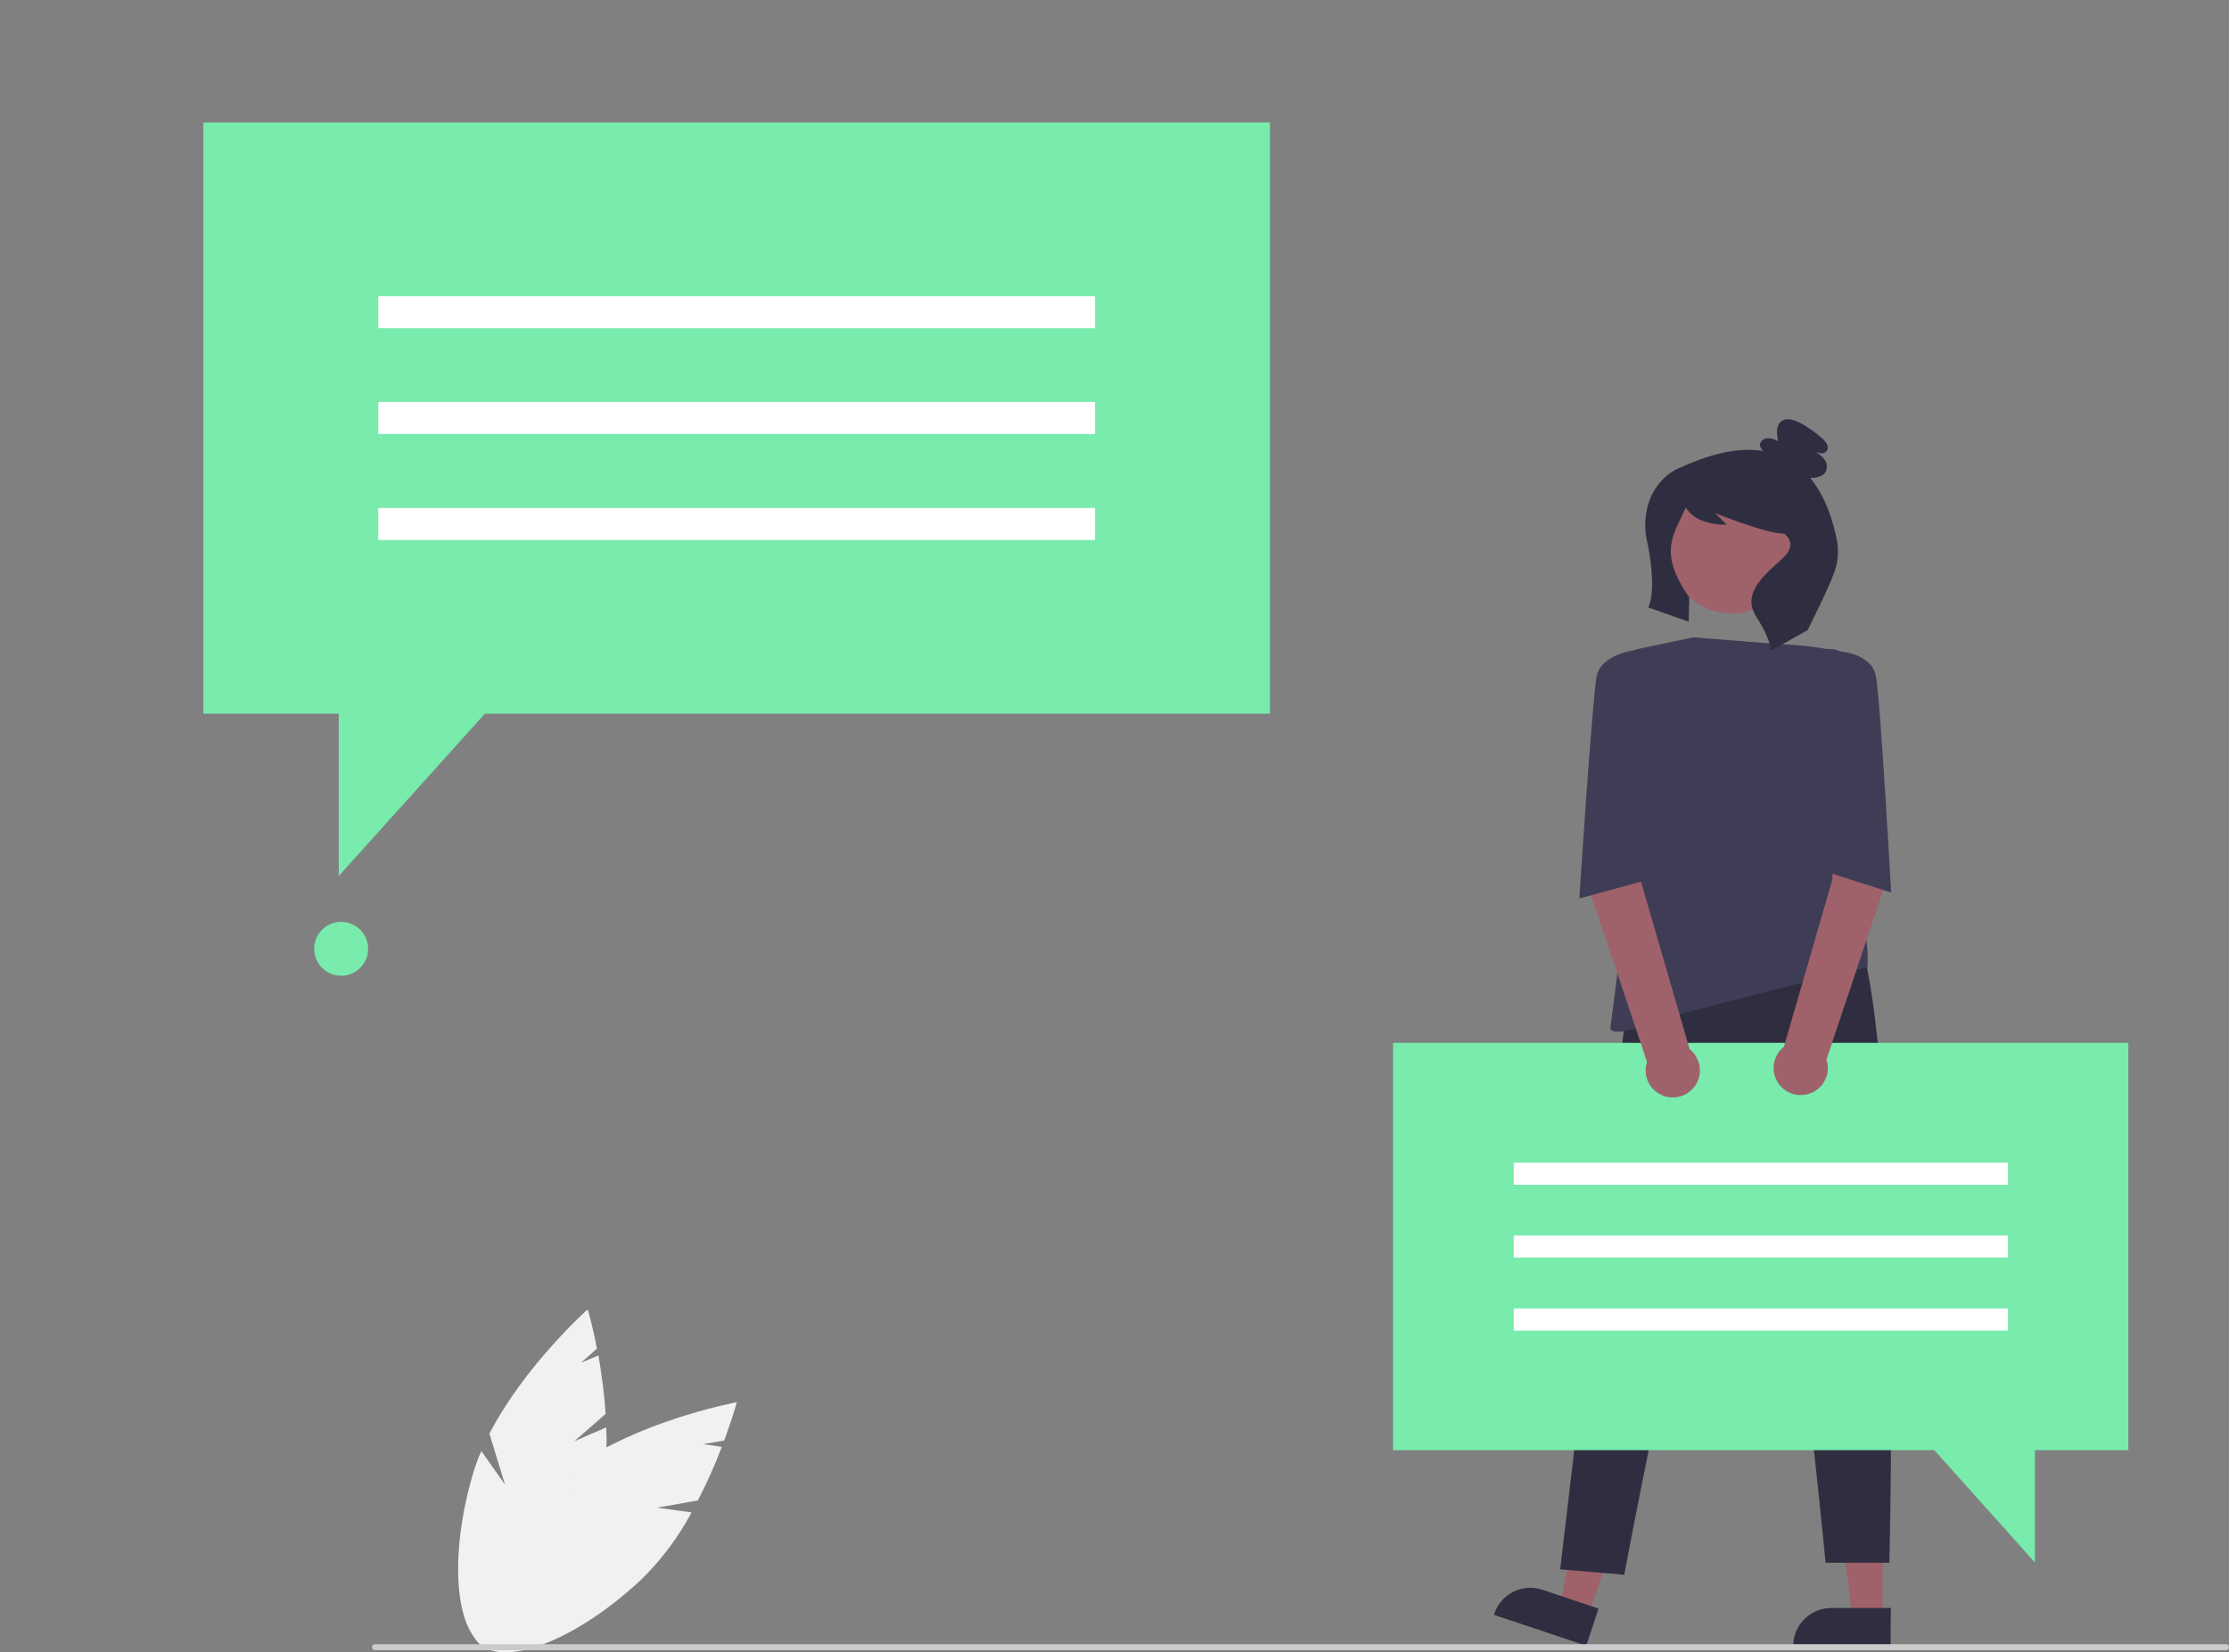 <?xml version="1.0" encoding="utf-8"?>
<!-- Generator: Adobe Illustrator 24.0.1, SVG Export Plug-In . SVG Version: 6.00 Build 0)  -->
<svg version="1.1" id="a8fb2eaf-2a53-49df-969a-202e504b9a03"
	 xmlns="http://www.w3.org/2000/svg" xmlns:xlink="http://www.w3.org/1999/xlink" x="0px" y="0px" viewBox="0 0 744.2 551.7"
	 style="enable-background:new 0 0 744.2 551.7;" xml:space="preserve">
<rect x="0" y="0" width="744.2" height="551.7" fill="#808080" stroke="none"/>
<style type="text/css">
	.st0{fill:#78EBAD;}
	.st1{fill:#FFFFFF;}
	.st2{fill:#9F616A;}
	.st3{fill:#2F2E41;}
	.st4{fill:#3F3D56;}
	.st5{fill:#F1F1F1;}
	.st6{fill:#CBCBCB;}
</style>
<polygon class="st0" points="424,238.3 161.9,238.3 113.1,292.5 113.1,238.3 67.9,238.3 67.9,40.9 424,40.9 "/>
<rect x="126.3" y="98.9" class="st1" width="239.3" height="10.7"/>
<rect x="126.3" y="134.2" class="st1" width="239.3" height="10.7"/>
<rect x="126.3" y="169.6" class="st1" width="239.3" height="10.7"/>
<circle class="st0" cx="113.9" cy="316.8" r="9"/>
<polygon class="st2" points="628.6,540.3 618.5,540.3 613.7,501.4 628.6,501.4 "/>
<path class="st3" d="M631.2,550l-32.5,0v-0.4c0-7,5.7-12.7,12.7-12.7h0l19.9,0L631.2,550z"/>
<polygon class="st2" points="530.3,539.5 520.8,536.3 528.6,497.9 542.7,502.6 "/>
<path class="st3" d="M529.6,549.5l-30.8-10.3l0.1-0.4c2.2-6.6,9.4-10.2,16-8l0,0l18.8,6.3L529.6,549.5z"/>
<path class="st3" d="M542.7,339.2L520.9,524l21.4,1.8c0,0,33.7-181.6,44.1-160.1s23.1,156.1,23.1,156.1h21.3c0,0,5.5-210-16.8-220.3
	L542.7,339.2z"/>
<circle class="st2" cx="578.2" cy="183.3" r="21.5"/>
<path class="st4" d="M565.4,212.8l27.4,2.2c0,0,21.9,0.4,30.8,6.3c8.9,5.9-8.5,42.7-8.5,42.7s-4.5,14.6-1.1,21.1
	c11.1,21.4,9.5,37.8,9.5,37.8s-22.8,5.2-62.1,15.6c0,0-24.5,9.6-23.7,4.5c0.7-5.2,8.2-64.5,8.2-64.5v-61.6L565.4,212.8z"/>
<path class="st3" d="M613.4,181c-1.1-6.1-3.6-14.8-9-21.4c0.2,0,0.3,0,0.5,0c1.9-0.1,4-0.6,4.8-2.4c0.5-1.4,0.2-3-0.8-4.1
	c-1-1.1-2.1-2-3.4-2.7c1.3,0.8,3.2,1.5,4.2,0.4c0.6-0.7,0.7-1.6,0.3-2.4c-0.4-0.8-1-1.5-1.6-2c-2.2-2-4.7-3.7-7.2-5.1
	c-2-1.1-4.7-2-6.5-0.6c-1.8,1.4-1.5,4.3-1.1,6.6c-1-0.6-2.2-1-3.4-1c-1.2,0-2.3,0.8-2.6,2c0,0.9,0.4,1.8,1.2,2.3
	c-7.1-1.2-16.2,0.2-27.7,5.5c0,0-11.2,3.7-11.8,18.5c-0.1,2.4,0.2,4.7,0.8,7c0.6,2.7,2.9,15.8,0.2,21.2l13.5,4.8l0.2-8.1
	c-10.5-15.2-5.3-20.8-1.2-29.9c0,0,0.1-0.1,0.1-0.1c0,0,0,0,0,0c0.8,1.3,3.7,5.7,13.6,5.7l-3.9-3.9c0,0,17,6.9,23.1,6.9
	c0,0,4.6,3.1,0,7.7s-14.8,11.4-9.4,19.9c5.4,8.5,4.9,11.5,4.9,11.5l12.3-6.9c0,0,7.5-14.9,8.9-19.3C613.6,188,613.9,184.5,613.4,181
	z"/>
<polygon class="st0" points="465.1,348.2 710.6,348.2 710.6,484.2 679.4,484.2 679.4,521.7 645.8,484.2 465.1,484.2 "/>
<rect x="505.4" y="388.2" class="st1" width="165" height="7.4"/>
<rect x="505.4" y="412.5" class="st1" width="165" height="7.4"/>
<rect x="505.4" y="436.9" class="st1" width="165" height="7.4"/>
<path class="st2" d="M626.3,261l-14.4,3.5l-0.1,29.1l-16.2,55.9c-3.9,3.1-4.6,8.8-1.5,12.7s8.8,4.6,12.7,1.5c3-2.3,4.2-6.3,3-9.9
	l19.4-57.9L626.3,261z"/>
<path class="st2" d="M530.5,260.4l17.3,4.9l0.1,29.1l16.2,55.9c3.9,3.1,4.6,8.8,1.5,12.7s-8.8,4.6-12.7,1.5c-3-2.3-4.2-6.3-3-9.9
	l-19.4-57.9L530.5,260.4z"/>
<path class="st4" d="M604.7,218.3l3.6-1.2c2-0.7,4.2-0.5,6.1,0.4l0,0c0,0,10.4,0.7,11.9,8.2c1.5,7.4,5.1,72.3,5.1,72.3l-22-7
	L604.7,218.3z"/>
<path class="st4" d="M554.6,218.3l-6.3-0.3l-2-1c0,0-11.7,1.3-13.2,8.7s-5.8,74.3-5.8,74.3l22-6L554.6,218.3z"/>
<path class="st5" d="M191.8,481.2l10.4-9.1c-0.4-6.5-1.3-13-2.4-19.5L194,455l5.3-4.7c-1.5-8-3.1-13.1-3.1-13.1s-21,18.7-32.8,41.5
	l5.2,17l-7.9-11.2c-1.2,2.7-2.2,5.5-3,8.3c-8.2,28.6-5.5,54.5,6,57.8s27.5-17.2,35.8-45.9c2.4-9.2,3.4-18.7,2.9-28.1L191.8,481.2z"
	/>
<path class="st5" d="M219.4,503.4L233,501c3-5.8,5.7-11.8,8-17.9l-6.2-0.9l7-1.2c2.8-7.6,4.2-12.8,4.2-12.8s-27.7,5.1-49.5,18.5
	l-4.4,17.2l-0.9-13.7c-2.4,1.7-4.7,3.6-6.9,5.6c-21.8,20.3-32.9,43.8-24.7,52.6s32.5-0.5,54.3-20.8c6.8-6.6,12.5-14.2,17-22.6
	L219.4,503.4z"/>
<path class="st6" d="M743.2,551h-618c-0.6,0-1-0.4-1-1s0.4-1,1-1h618c0.6,0,1,0.4,1,1S743.8,551,743.2,551z"/>
</svg>
